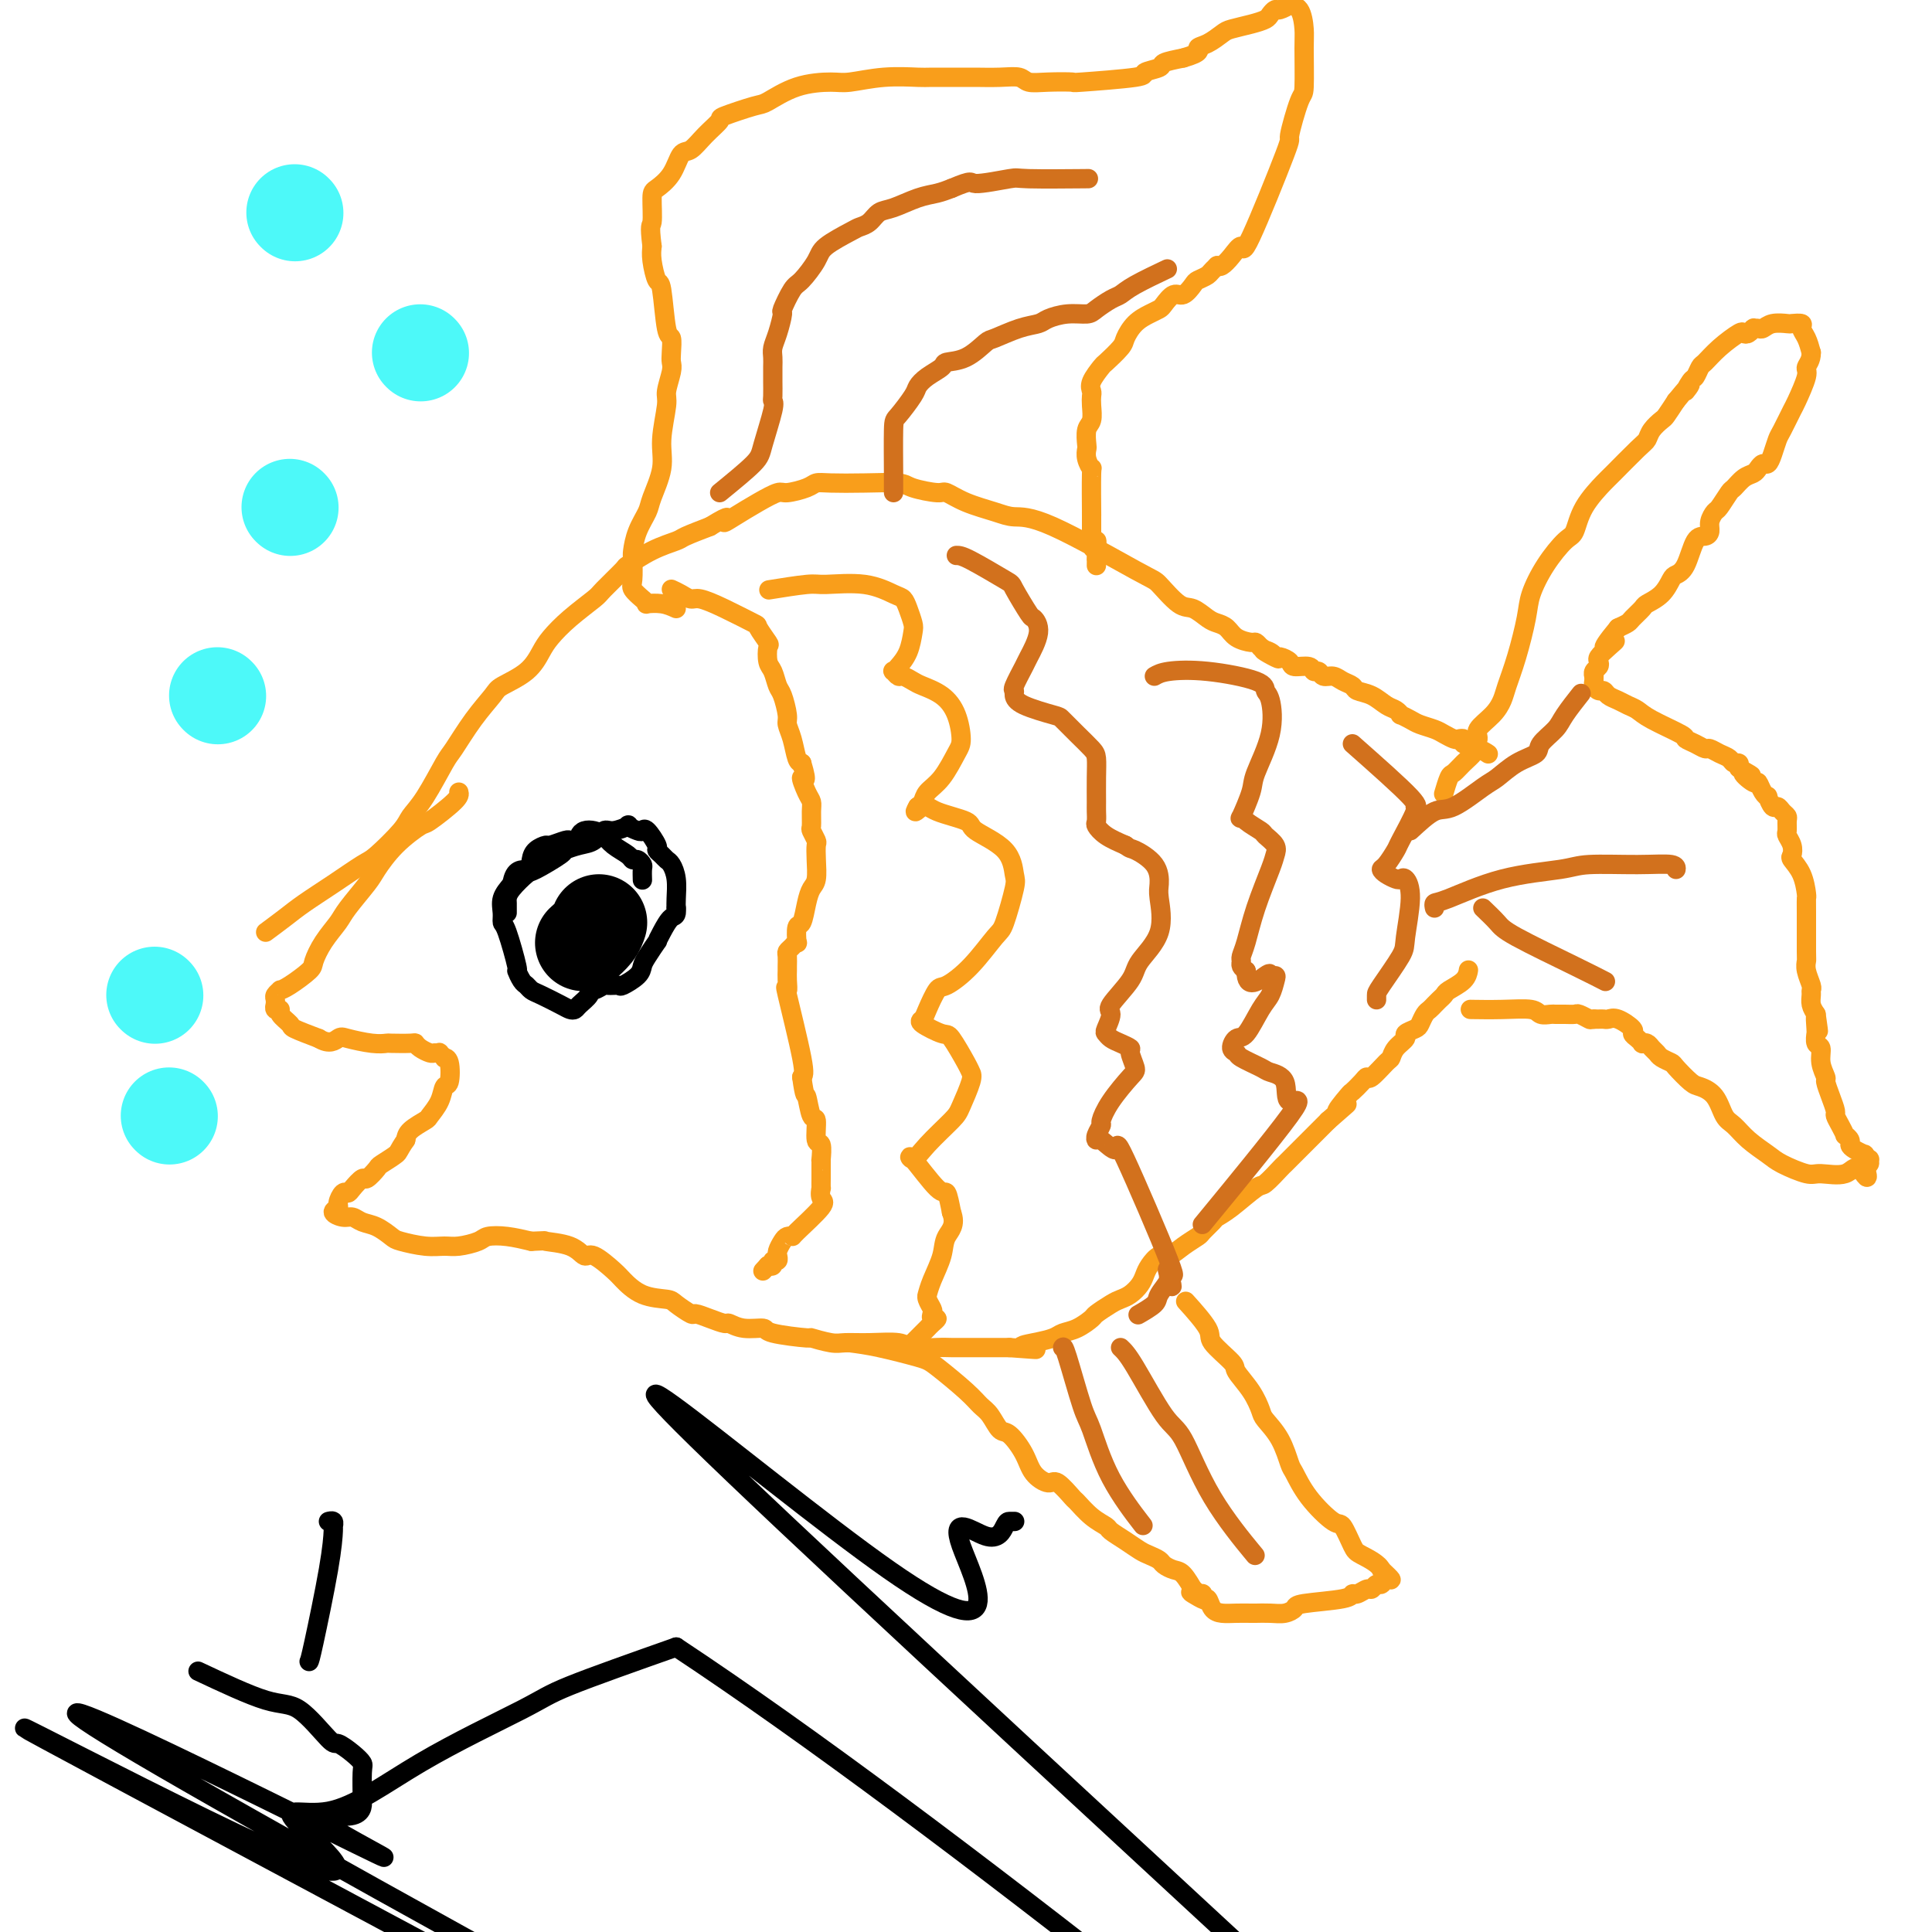 <svg viewBox='0 0 400 400' version='1.1' xmlns='http://www.w3.org/2000/svg' xmlns:xlink='http://www.w3.org/1999/xlink'><g fill='none' stroke='#F99E1B' stroke-width='4' stroke-linecap='round' stroke-linejoin='round'><path d='M55,193c1.375,-1.019 2.749,-2.038 4,-3c1.251,-0.962 2.377,-1.868 4,-3c1.623,-1.132 3.743,-2.491 6,-4c2.257,-1.509 4.651,-3.169 6,-4c1.349,-0.831 1.654,-0.832 3,-2c1.346,-1.168 3.735,-3.503 5,-5c1.265,-1.497 1.408,-2.156 2,-3c0.592,-0.844 1.633,-1.872 3,-4c1.367,-2.128 3.059,-5.357 4,-7c0.941,-1.643 1.130,-1.702 2,-3c0.870,-1.298 2.421,-3.835 4,-6c1.579,-2.165 3.184,-3.958 4,-5c0.816,-1.042 0.842,-1.334 2,-2c1.158,-0.666 3.449,-1.705 5,-3c1.551,-1.295 2.363,-2.844 3,-4c0.637,-1.156 1.100,-1.918 2,-3c0.900,-1.082 2.237,-2.484 4,-4c1.763,-1.516 3.950,-3.148 5,-4c1.050,-0.852 0.961,-0.925 2,-2c1.039,-1.075 3.207,-3.152 4,-4c0.793,-0.848 0.213,-0.468 1,-1c0.787,-0.532 2.943,-1.978 5,-3c2.057,-1.022 4.015,-1.621 5,-2c0.985,-0.379 0.996,-0.537 2,-1c1.004,-0.463 3.002,-1.232 5,-2'/><path d='M147,109c5.110,-3.145 3.383,-1.507 3,-1c-0.383,0.507 0.576,-0.116 2,-1c1.424,-0.884 3.312,-2.031 5,-3c1.688,-0.969 3.176,-1.762 4,-2c0.824,-0.238 0.983,0.080 2,0c1.017,-0.080 2.892,-0.558 4,-1c1.108,-0.442 1.448,-0.848 2,-1c0.552,-0.152 1.314,-0.051 3,0c1.686,0.051 4.295,0.050 7,0c2.705,-0.050 5.505,-0.151 7,0c1.495,0.151 1.684,0.555 3,1c1.316,0.445 3.758,0.932 5,1c1.242,0.068 1.286,-0.284 2,0c0.714,0.284 2.100,1.204 4,2c1.900,0.796 4.313,1.467 6,2c1.687,0.533 2.647,0.928 4,1c1.353,0.072 3.100,-0.179 8,2c4.900,2.179 12.955,6.787 17,9c4.045,2.213 4.081,2.032 5,3c0.919,0.968 2.722,3.084 4,4c1.278,0.916 2.032,0.630 3,1c0.968,0.370 2.151,1.395 3,2c0.849,0.605 1.365,0.788 2,1c0.635,0.212 1.388,0.452 2,1c0.612,0.548 1.081,1.405 2,2c0.919,0.595 2.286,0.930 3,1c0.714,0.070 0.775,-0.123 1,0c0.225,0.123 0.612,0.561 1,1'/><path d='M261,134c6.832,4.111 2.412,1.889 1,1c-1.412,-0.889 0.183,-0.444 1,0c0.817,0.444 0.856,0.888 1,1c0.144,0.112 0.391,-0.110 1,0c0.609,0.110 1.578,0.550 2,1c0.422,0.450 0.297,0.909 1,1c0.703,0.091 2.233,-0.187 3,0c0.767,0.187 0.771,0.838 1,1c0.229,0.162 0.681,-0.164 1,0c0.319,0.164 0.504,0.818 1,1c0.496,0.182 1.305,-0.107 2,0c0.695,0.107 1.278,0.610 2,1c0.722,0.390 1.583,0.668 2,1c0.417,0.332 0.389,0.720 1,1c0.611,0.280 1.861,0.452 3,1c1.139,0.548 2.168,1.470 3,2c0.832,0.530 1.468,0.667 2,1c0.532,0.333 0.961,0.863 1,1c0.039,0.137 -0.313,-0.118 0,0c0.313,0.118 1.292,0.610 2,1c0.708,0.390 1.145,0.679 2,1c0.855,0.321 2.128,0.674 3,1c0.872,0.326 1.341,0.626 2,1c0.659,0.374 1.506,0.821 2,1c0.494,0.179 0.633,0.090 1,0c0.367,-0.090 0.960,-0.182 1,0c0.040,0.182 -0.474,0.636 0,1c0.474,0.364 1.935,0.636 3,1c1.065,0.364 1.733,0.818 2,1c0.267,0.182 0.134,0.091 0,0'/><path d='M95,164c0.115,0.400 0.231,0.800 -1,2c-1.231,1.200 -3.808,3.200 -5,4c-1.192,0.800 -0.999,0.399 -2,1c-1.001,0.601 -3.198,2.204 -5,4c-1.802,1.796 -3.210,3.785 -4,5c-0.790,1.215 -0.961,1.656 -2,3c-1.039,1.344 -2.944,3.591 -4,5c-1.056,1.409 -1.263,1.982 -2,3c-0.737,1.018 -2.005,2.483 -3,4c-0.995,1.517 -1.715,3.085 -2,4c-0.285,0.915 -0.133,1.176 -1,2c-0.867,0.824 -2.754,2.209 -4,3c-1.246,0.791 -1.851,0.986 -2,1c-0.149,0.014 0.156,-0.155 0,0c-0.156,0.155 -0.775,0.634 -1,1c-0.225,0.366 -0.056,0.619 0,1c0.056,0.381 -0.001,0.889 0,1c0.001,0.111 0.060,-0.173 0,0c-0.060,0.173 -0.240,0.805 0,1c0.240,0.195 0.901,-0.047 1,0c0.099,0.047 -0.365,0.384 0,1c0.365,0.616 1.560,1.512 2,2c0.440,0.488 0.126,0.568 1,1c0.874,0.432 2.937,1.216 5,2'/><path d='M66,215c2.245,1.409 3.358,0.430 4,0c0.642,-0.430 0.813,-0.311 2,0c1.187,0.311 3.389,0.815 5,1c1.611,0.185 2.630,0.052 3,0c0.370,-0.052 0.092,-0.024 1,0c0.908,0.024 3.002,0.045 4,0c0.998,-0.045 0.898,-0.155 1,0c0.102,0.155 0.404,0.577 1,1c0.596,0.423 1.484,0.849 2,1c0.516,0.151 0.659,0.026 1,0c0.341,-0.026 0.879,0.045 1,0c0.121,-0.045 -0.177,-0.208 0,0c0.177,0.208 0.829,0.785 1,1c0.171,0.215 -0.138,0.066 0,0c0.138,-0.066 0.723,-0.049 1,1c0.277,1.049 0.245,3.131 0,4c-0.245,0.869 -0.703,0.526 -1,1c-0.297,0.474 -0.433,1.765 -1,3c-0.567,1.235 -1.564,2.413 -2,3c-0.436,0.587 -0.310,0.581 -1,1c-0.690,0.419 -2.197,1.263 -3,2c-0.803,0.737 -0.901,1.369 -1,2'/><path d='M84,236c-1.671,2.422 -1.350,2.475 -2,3c-0.650,0.525 -2.272,1.520 -3,2c-0.728,0.480 -0.562,0.444 -1,1c-0.438,0.556 -1.479,1.702 -2,2c-0.521,0.298 -0.522,-0.253 -1,0c-0.478,0.253 -1.433,1.311 -2,2c-0.567,0.689 -0.746,1.010 -1,1c-0.254,-0.010 -0.584,-0.353 -1,0c-0.416,0.353 -0.918,1.400 -1,2c-0.082,0.600 0.256,0.752 0,1c-0.256,0.248 -1.108,0.590 -1,1c0.108,0.410 1.174,0.887 2,1c0.826,0.113 1.412,-0.139 2,0c0.588,0.139 1.178,0.668 2,1c0.822,0.332 1.876,0.467 3,1c1.124,0.533 2.319,1.464 3,2c0.681,0.536 0.848,0.677 2,1c1.152,0.323 3.290,0.829 5,1c1.710,0.171 2.991,0.007 4,0c1.009,-0.007 1.745,0.145 3,0c1.255,-0.145 3.027,-0.585 4,-1c0.973,-0.415 1.147,-0.804 2,-1c0.853,-0.196 2.387,-0.199 4,0c1.613,0.199 3.307,0.599 5,1'/><path d='M110,257c3.824,-0.180 2.383,-0.129 3,0c0.617,0.129 3.291,0.337 5,1c1.709,0.663 2.454,1.782 3,2c0.546,0.218 0.892,-0.464 2,0c1.108,0.464 2.977,2.073 4,3c1.023,0.927 1.199,1.170 2,2c0.801,0.830 2.226,2.246 4,3c1.774,0.754 3.895,0.846 5,1c1.105,0.154 1.193,0.371 2,1c0.807,0.629 2.334,1.670 3,2c0.666,0.330 0.473,-0.051 1,0c0.527,0.051 1.774,0.535 3,1c1.226,0.465 2.430,0.912 3,1c0.570,0.088 0.505,-0.183 1,0c0.495,0.183 1.551,0.818 3,1c1.449,0.182 3.291,-0.091 4,0c0.709,0.091 0.285,0.546 2,1c1.715,0.454 5.569,0.906 7,1c1.431,0.094 0.439,-0.172 1,0c0.561,0.172 2.675,0.782 4,1c1.325,0.218 1.860,0.044 3,0c1.140,-0.044 2.885,0.041 5,0c2.115,-0.041 4.600,-0.207 6,0c1.400,0.207 1.716,0.788 3,1c1.284,0.212 3.536,0.057 5,0c1.464,-0.057 2.141,-0.015 3,0c0.859,0.015 1.900,0.004 3,0c1.100,-0.004 2.258,-0.001 3,0c0.742,0.001 1.069,0.000 2,0c0.931,-0.000 2.465,-0.000 4,0'/><path d='M209,279c9.126,0.667 4.439,0.335 3,0c-1.439,-0.335 0.368,-0.671 2,-1c1.632,-0.329 3.090,-0.650 4,-1c0.910,-0.350 1.273,-0.727 2,-1c0.727,-0.273 1.819,-0.440 3,-1c1.181,-0.560 2.452,-1.511 3,-2c0.548,-0.489 0.374,-0.515 1,-1c0.626,-0.485 2.052,-1.428 3,-2c0.948,-0.572 1.419,-0.771 2,-1c0.581,-0.229 1.272,-0.486 2,-1c0.728,-0.514 1.493,-1.285 2,-2c0.507,-0.715 0.757,-1.374 1,-2c0.243,-0.626 0.478,-1.218 1,-2c0.522,-0.782 1.329,-1.752 2,-2c0.671,-0.248 1.206,0.228 2,0c0.794,-0.228 1.847,-1.160 3,-2c1.153,-0.840 2.407,-1.588 3,-2c0.593,-0.412 0.527,-0.489 1,-1c0.473,-0.511 1.487,-1.454 2,-2c0.513,-0.546 0.526,-0.693 1,-1c0.474,-0.307 1.407,-0.774 3,-2c1.593,-1.226 3.844,-3.210 5,-4c1.156,-0.790 1.216,-0.386 2,-1c0.784,-0.614 2.293,-2.247 3,-3c0.707,-0.753 0.613,-0.625 1,-1c0.387,-0.375 1.256,-1.252 2,-2c0.744,-0.748 1.364,-1.365 2,-2c0.636,-0.635 1.286,-1.286 2,-2c0.714,-0.714 1.490,-1.490 2,-2c0.510,-0.510 0.755,-0.755 1,-1'/><path d='M275,232c6.683,-5.849 2.890,-2.472 2,-2c-0.890,0.472 1.121,-1.962 2,-3c0.879,-1.038 0.624,-0.681 1,-1c0.376,-0.319 1.382,-1.313 2,-2c0.618,-0.687 0.847,-1.065 1,-1c0.153,0.065 0.231,0.575 1,0c0.769,-0.575 2.229,-2.234 3,-3c0.771,-0.766 0.854,-0.639 1,-1c0.146,-0.361 0.354,-1.209 1,-2c0.646,-0.791 1.731,-1.525 2,-2c0.269,-0.475 -0.279,-0.690 0,-1c0.279,-0.310 1.384,-0.713 2,-1c0.616,-0.287 0.742,-0.458 1,-1c0.258,-0.542 0.647,-1.455 1,-2c0.353,-0.545 0.670,-0.723 1,-1c0.330,-0.277 0.673,-0.654 1,-1c0.327,-0.346 0.638,-0.660 1,-1c0.362,-0.340 0.777,-0.704 1,-1c0.223,-0.296 0.256,-0.523 1,-1c0.744,-0.477 2.200,-1.205 3,-2c0.800,-0.795 0.943,-1.656 1,-2c0.057,-0.344 0.029,-0.172 0,0'/><path d='M299,164c-0.095,0.322 -0.189,0.643 0,0c0.189,-0.643 0.662,-2.251 1,-3c0.338,-0.749 0.540,-0.638 1,-1c0.460,-0.362 1.178,-1.199 2,-2c0.822,-0.801 1.746,-1.568 2,-2c0.254,-0.432 -0.163,-0.528 0,-1c0.163,-0.472 0.908,-1.321 1,-2c0.092,-0.679 -0.467,-1.189 0,-2c0.467,-0.811 1.960,-1.925 3,-3c1.040,-1.075 1.625,-2.113 2,-3c0.375,-0.887 0.539,-1.625 1,-3c0.461,-1.375 1.219,-3.388 2,-6c0.781,-2.612 1.585,-5.824 2,-8c0.415,-2.176 0.441,-3.315 1,-5c0.559,-1.685 1.653,-3.916 3,-6c1.347,-2.084 2.949,-4.022 4,-5c1.051,-0.978 1.553,-0.997 2,-2c0.447,-1.003 0.841,-2.989 2,-5c1.159,-2.011 3.083,-4.047 4,-5c0.917,-0.953 0.827,-0.823 2,-2c1.173,-1.177 3.609,-3.662 5,-5c1.391,-1.338 1.737,-1.530 2,-2c0.263,-0.470 0.442,-1.219 1,-2c0.558,-0.781 1.497,-1.595 2,-2c0.503,-0.405 0.572,-0.401 1,-1c0.428,-0.599 1.214,-1.799 2,-3'/><path d='M347,83c4.582,-5.599 2.536,-2.598 2,-2c-0.536,0.598 0.438,-1.207 1,-2c0.562,-0.793 0.711,-0.574 1,-1c0.289,-0.426 0.718,-1.498 1,-2c0.282,-0.502 0.418,-0.435 1,-1c0.582,-0.565 1.610,-1.763 3,-3c1.390,-1.237 3.143,-2.514 4,-3c0.857,-0.486 0.817,-0.183 1,0c0.183,0.183 0.588,0.245 1,0c0.412,-0.245 0.831,-0.797 1,-1c0.169,-0.203 0.088,-0.058 0,0c-0.088,0.058 -0.185,0.030 0,0c0.185,-0.030 0.650,-0.060 1,0c0.350,0.060 0.585,0.212 1,0c0.415,-0.212 1.010,-0.786 2,-1c0.990,-0.214 2.373,-0.066 3,0c0.627,0.066 0.497,0.051 1,0c0.503,-0.051 1.640,-0.137 2,0c0.360,0.137 -0.057,0.499 0,1c0.057,0.501 0.588,1.143 1,2c0.412,0.857 0.706,1.928 1,3'/><path d='M375,73c0.053,1.563 -0.816,2.471 -1,3c-0.184,0.529 0.316,0.679 0,2c-0.316,1.321 -1.447,3.813 -2,5c-0.553,1.187 -0.530,1.068 -1,2c-0.470,0.932 -1.435,2.914 -2,4c-0.565,1.086 -0.729,1.275 -1,2c-0.271,0.725 -0.649,1.987 -1,3c-0.351,1.013 -0.674,1.776 -1,2c-0.326,0.224 -0.655,-0.090 -1,0c-0.345,0.090 -0.707,0.585 -1,1c-0.293,0.415 -0.516,0.749 -1,1c-0.484,0.251 -1.229,0.420 -2,1c-0.771,0.580 -1.570,1.573 -2,2c-0.430,0.427 -0.493,0.289 -1,1c-0.507,0.711 -1.459,2.271 -2,3c-0.541,0.729 -0.673,0.625 -1,1c-0.327,0.375 -0.850,1.228 -1,2c-0.150,0.772 0.072,1.464 0,2c-0.072,0.536 -0.439,0.915 -1,1c-0.561,0.085 -1.318,-0.126 -2,1c-0.682,1.126 -1.290,3.587 -2,5c-0.710,1.413 -1.523,1.778 -2,2c-0.477,0.222 -0.618,0.301 -1,1c-0.382,0.699 -1.005,2.019 -2,3c-0.995,0.981 -2.363,1.625 -3,2c-0.637,0.375 -0.542,0.482 -1,1c-0.458,0.518 -1.470,1.447 -2,2c-0.530,0.553 -0.580,0.729 -1,1c-0.420,0.271 -1.210,0.635 -2,1'/><path d='M335,130c-5.148,6.217 -2.020,3.760 -1,3c1.020,-0.760 -0.070,0.177 -1,1c-0.930,0.823 -1.699,1.531 -2,2c-0.301,0.469 -0.133,0.699 0,1c0.133,0.301 0.232,0.672 0,1c-0.232,0.328 -0.795,0.612 -1,1c-0.205,0.388 -0.052,0.878 0,1c0.052,0.122 0.003,-0.126 0,0c-0.003,0.126 0.040,0.625 0,1c-0.040,0.375 -0.162,0.625 0,1c0.162,0.375 0.610,0.874 1,1c0.390,0.126 0.724,-0.121 1,0c0.276,0.121 0.496,0.612 1,1c0.504,0.388 1.292,0.675 2,1c0.708,0.325 1.337,0.689 2,1c0.663,0.311 1.360,0.569 2,1c0.640,0.431 1.222,1.033 3,2c1.778,0.967 4.752,2.297 6,3c1.248,0.703 0.771,0.780 1,1c0.229,0.220 1.164,0.583 2,1c0.836,0.417 1.572,0.886 2,1c0.428,0.114 0.549,-0.128 1,0c0.451,0.128 1.231,0.625 2,1c0.769,0.375 1.526,0.626 2,1c0.474,0.374 0.666,0.870 1,1c0.334,0.130 0.810,-0.106 1,0c0.190,0.106 0.095,0.553 0,1'/><path d='M360,159c4.759,2.728 1.657,1.047 1,1c-0.657,-0.047 1.129,1.541 2,2c0.871,0.459 0.825,-0.209 1,0c0.175,0.209 0.572,1.295 1,2c0.428,0.705 0.888,1.029 1,1c0.112,-0.029 -0.124,-0.411 0,0c0.124,0.411 0.607,1.615 1,2c0.393,0.385 0.694,-0.047 1,0c0.306,0.047 0.617,0.575 1,1c0.383,0.425 0.838,0.746 1,1c0.162,0.254 0.030,0.439 0,1c-0.030,0.561 0.043,1.497 0,2c-0.043,0.503 -0.201,0.573 0,1c0.201,0.427 0.762,1.211 1,2c0.238,0.789 0.155,1.584 0,2c-0.155,0.416 -0.381,0.455 0,1c0.381,0.545 1.370,1.596 2,3c0.630,1.404 0.901,3.159 1,4c0.099,0.841 0.025,0.766 0,1c-0.025,0.234 -0.003,0.777 0,3c0.003,2.223 -0.013,6.126 0,8c0.013,1.874 0.056,1.720 0,2c-0.056,0.280 -0.212,0.995 0,2c0.212,1.005 0.792,2.300 1,3c0.208,0.700 0.046,0.806 0,1c-0.046,0.194 0.026,0.475 0,1c-0.026,0.525 -0.150,1.293 0,2c0.150,0.707 0.575,1.354 1,2'/><path d='M376,210c0.928,6.466 0.248,2.132 0,1c-0.248,-1.132 -0.062,0.938 0,2c0.062,1.062 0.002,1.116 0,1c-0.002,-0.116 0.056,-0.402 0,0c-0.056,0.402 -0.226,1.493 0,2c0.226,0.507 0.848,0.432 1,1c0.152,0.568 -0.166,1.781 0,3c0.166,1.219 0.814,2.444 1,3c0.186,0.556 -0.091,0.442 0,1c0.091,0.558 0.550,1.789 1,3c0.450,1.211 0.890,2.401 1,3c0.110,0.599 -0.110,0.608 0,1c0.110,0.392 0.551,1.166 1,2c0.449,0.834 0.907,1.729 1,2c0.093,0.271 -0.177,-0.081 0,0c0.177,0.081 0.803,0.595 1,1c0.197,0.405 -0.034,0.701 0,1c0.034,0.299 0.335,0.601 1,1c0.665,0.399 1.696,0.895 2,1c0.304,0.105 -0.118,-0.182 0,0c0.118,0.182 0.778,0.833 1,1c0.222,0.167 0.008,-0.151 0,0c-0.008,0.151 0.190,0.771 0,1c-0.190,0.229 -0.769,0.065 -1,0c-0.231,-0.065 -0.116,-0.033 0,0'/><path d='M386,241c1.429,4.960 0.002,1.859 -1,1c-1.002,-0.859 -1.579,0.525 -3,1c-1.421,0.475 -3.686,0.042 -5,0c-1.314,-0.042 -1.679,0.308 -3,0c-1.321,-0.308 -3.600,-1.274 -5,-2c-1.400,-0.726 -1.921,-1.213 -3,-2c-1.079,-0.787 -2.716,-1.875 -4,-3c-1.284,-1.125 -2.215,-2.288 -3,-3c-0.785,-0.712 -1.422,-0.972 -2,-2c-0.578,-1.028 -1.095,-2.825 -2,-4c-0.905,-1.175 -2.197,-1.729 -3,-2c-0.803,-0.271 -1.118,-0.258 -2,-1c-0.882,-0.742 -2.330,-2.240 -3,-3c-0.670,-0.760 -0.560,-0.782 -1,-1c-0.440,-0.218 -1.428,-0.633 -2,-1c-0.572,-0.367 -0.727,-0.686 -1,-1c-0.273,-0.314 -0.664,-0.623 -1,-1c-0.336,-0.377 -0.616,-0.822 -1,-1c-0.384,-0.178 -0.871,-0.088 -1,0c-0.129,0.088 0.099,0.174 0,0c-0.099,-0.174 -0.527,-0.607 -1,-1c-0.473,-0.393 -0.991,-0.746 -1,-1c-0.009,-0.254 0.492,-0.408 0,-1c-0.492,-0.592 -1.977,-1.623 -3,-2c-1.023,-0.377 -1.583,-0.101 -2,0c-0.417,0.101 -0.689,0.027 -1,0c-0.311,-0.027 -0.660,-0.008 -1,0c-0.340,0.008 -0.670,0.004 -1,0'/><path d='M330,211c-0.888,0.061 -0.609,0.212 -1,0c-0.391,-0.212 -1.452,-0.789 -2,-1c-0.548,-0.211 -0.584,-0.055 -1,0c-0.416,0.055 -1.211,0.011 -2,0c-0.789,-0.011 -1.573,0.011 -2,0c-0.427,-0.011 -0.497,-0.056 -1,0c-0.503,0.056 -1.439,0.211 -2,0c-0.561,-0.211 -0.748,-0.789 -2,-1c-1.252,-0.211 -3.568,-0.057 -6,0c-2.432,0.057 -4.981,0.016 -6,0c-1.019,-0.016 -0.510,-0.008 0,0'/><path d='M140,126c-0.924,-0.418 -1.849,-0.837 -3,-1c-1.151,-0.163 -2.529,-0.072 -3,0c-0.471,0.072 -0.035,0.125 0,0c0.035,-0.125 -0.331,-0.426 -1,-1c-0.669,-0.574 -1.642,-1.419 -2,-2c-0.358,-0.581 -0.103,-0.897 0,-2c0.103,-1.103 0.054,-2.992 0,-4c-0.054,-1.008 -0.112,-1.136 0,-2c0.112,-0.864 0.393,-2.464 1,-4c0.607,-1.536 1.540,-3.006 2,-4c0.460,-0.994 0.448,-1.510 1,-3c0.552,-1.490 1.668,-3.954 2,-6c0.332,-2.046 -0.121,-3.675 0,-6c0.121,-2.325 0.817,-5.345 1,-7c0.183,-1.655 -0.146,-1.943 0,-3c0.146,-1.057 0.768,-2.882 1,-4c0.232,-1.118 0.073,-1.530 0,-2c-0.073,-0.470 -0.061,-0.998 0,-2c0.061,-1.002 0.170,-2.477 0,-3c-0.170,-0.523 -0.620,-0.093 -1,-2c-0.380,-1.907 -0.689,-6.150 -1,-8c-0.311,-1.850 -0.622,-1.306 -1,-2c-0.378,-0.694 -0.822,-2.627 -1,-4c-0.178,-1.373 -0.089,-2.187 0,-3'/><path d='M135,51c-0.614,-4.875 -0.148,-4.063 0,-5c0.148,-0.937 -0.022,-3.622 0,-5c0.022,-1.378 0.234,-1.450 1,-2c0.766,-0.550 2.084,-1.580 3,-3c0.916,-1.420 1.431,-3.230 2,-4c0.569,-0.770 1.192,-0.501 2,-1c0.808,-0.499 1.799,-1.767 3,-3c1.201,-1.233 2.611,-2.432 3,-3c0.389,-0.568 -0.244,-0.506 1,-1c1.244,-0.494 4.364,-1.543 6,-2c1.636,-0.457 1.789,-0.322 3,-1c1.211,-0.678 3.480,-2.167 6,-3c2.520,-0.833 5.290,-1.008 7,-1c1.710,0.008 2.360,0.198 4,0c1.640,-0.198 4.271,-0.785 7,-1c2.729,-0.215 5.555,-0.057 7,0c1.445,0.057 1.507,0.014 3,0c1.493,-0.014 4.415,-0.000 6,0c1.585,0.000 1.832,-0.014 3,0c1.168,0.014 3.257,0.056 5,0c1.743,-0.056 3.139,-0.210 4,0c0.861,0.210 1.185,0.785 2,1c0.815,0.215 2.121,0.069 4,0c1.879,-0.069 4.333,-0.060 5,0c0.667,0.060 -0.451,0.171 2,0c2.451,-0.171 8.472,-0.623 11,-1c2.528,-0.377 1.564,-0.678 2,-1c0.436,-0.322 2.271,-0.664 3,-1c0.729,-0.336 0.351,-0.668 1,-1c0.649,-0.332 2.324,-0.666 4,-1'/><path d='M245,12c4.160,-1.195 3.060,-1.682 3,-2c-0.060,-0.318 0.919,-0.466 2,-1c1.081,-0.534 2.264,-1.452 3,-2c0.736,-0.548 1.024,-0.725 2,-1c0.976,-0.275 2.641,-0.647 4,-1c1.359,-0.353 2.411,-0.687 3,-1c0.589,-0.313 0.716,-0.606 1,-1c0.284,-0.394 0.724,-0.890 1,-1c0.276,-0.110 0.389,0.166 1,0c0.611,-0.166 1.719,-0.773 2,-1c0.281,-0.227 -0.264,-0.074 0,0c0.264,0.074 1.337,0.069 2,1c0.663,0.931 0.915,2.798 1,4c0.085,1.202 0.001,1.738 0,4c-0.001,2.262 0.080,6.248 0,8c-0.080,1.752 -0.321,1.269 -1,3c-0.679,1.731 -1.795,5.674 -2,7c-0.205,1.326 0.503,0.033 -1,4c-1.503,3.967 -5.215,13.193 -7,17c-1.785,3.807 -1.643,2.196 -2,2c-0.357,-0.196 -1.211,1.024 -2,2c-0.789,0.976 -1.511,1.707 -2,2c-0.489,0.293 -0.744,0.146 -1,0'/><path d='M252,55c-1.424,1.327 -1.483,1.646 -2,2c-0.517,0.354 -1.490,0.743 -2,1c-0.510,0.257 -0.556,0.384 -1,1c-0.444,0.616 -1.287,1.723 -2,2c-0.713,0.277 -1.297,-0.275 -2,0c-0.703,0.275 -1.527,1.376 -2,2c-0.473,0.624 -0.597,0.771 -1,1c-0.403,0.229 -1.086,0.542 -2,1c-0.914,0.458 -2.061,1.063 -3,2c-0.939,0.937 -1.671,2.208 -2,3c-0.329,0.792 -0.256,1.105 -1,2c-0.744,0.895 -2.304,2.372 -3,3c-0.696,0.628 -0.526,0.408 -1,1c-0.474,0.592 -1.590,1.997 -2,3c-0.410,1.003 -0.114,1.604 0,2c0.114,0.396 0.044,0.586 0,1c-0.044,0.414 -0.064,1.052 0,2c0.064,0.948 0.212,2.207 0,3c-0.212,0.793 -0.785,1.121 -1,2c-0.215,0.879 -0.072,2.308 0,3c0.072,0.692 0.072,0.647 0,1c-0.072,0.353 -0.215,1.106 0,2c0.215,0.894 0.790,1.930 1,2c0.210,0.070 0.056,-0.827 0,1c-0.056,1.827 -0.015,6.376 0,8c0.015,1.624 0.004,0.322 0,0c-0.004,-0.322 -0.001,0.336 0,1c0.001,0.664 0.000,1.332 0,2c-0.000,0.668 -0.000,1.334 0,2'/><path d='M226,111c0.226,5.007 0.793,1.524 1,1c0.207,-0.524 0.056,1.912 0,3c-0.056,1.088 -0.015,0.828 0,1c0.015,0.172 0.004,0.777 0,1c-0.004,0.223 -0.001,0.064 0,0c0.001,-0.064 0.001,-0.032 0,0'/><path d='M176,278c1.708,0.222 3.416,0.444 6,1c2.584,0.556 6.043,1.446 8,2c1.957,0.554 2.411,0.772 4,2c1.589,1.228 4.311,3.464 6,5c1.689,1.536 2.343,2.371 3,3c0.657,0.629 1.315,1.053 2,2c0.685,0.947 1.395,2.416 2,3c0.605,0.584 1.105,0.283 2,1c0.895,0.717 2.184,2.452 3,4c0.816,1.548 1.159,2.910 2,4c0.841,1.090 2.181,1.909 3,2c0.819,0.091 1.116,-0.547 2,0c0.884,0.547 2.354,2.278 3,3c0.646,0.722 0.469,0.434 1,1c0.531,0.566 1.770,1.987 3,3c1.230,1.013 2.451,1.619 3,2c0.549,0.381 0.427,0.536 1,1c0.573,0.464 1.840,1.237 3,2c1.160,0.763 2.212,1.514 3,2c0.788,0.486 1.313,0.705 2,1c0.687,0.295 1.536,0.664 2,1c0.464,0.336 0.541,0.637 1,1c0.459,0.363 1.298,0.788 2,1c0.702,0.212 1.266,0.211 2,1c0.734,0.789 1.638,2.368 2,3c0.362,0.632 0.181,0.316 0,0'/><path d='M247,329c5.062,3.934 1.216,1.770 0,1c-1.216,-0.770 0.198,-0.147 1,0c0.802,0.147 0.991,-0.181 1,0c0.009,0.181 -0.161,0.872 0,1c0.161,0.128 0.653,-0.305 1,0c0.347,0.305 0.550,1.350 1,2c0.450,0.650 1.149,0.906 2,1c0.851,0.094 1.855,0.026 3,0c1.145,-0.026 2.430,-0.010 3,0c0.570,0.010 0.426,0.014 1,0c0.574,-0.014 1.867,-0.045 3,0c1.133,0.045 2.107,0.166 3,0c0.893,-0.166 1.705,-0.618 2,-1c0.295,-0.382 0.072,-0.695 2,-1c1.928,-0.305 6.008,-0.602 8,-1c1.992,-0.398 1.896,-0.895 2,-1c0.104,-0.105 0.409,0.183 1,0c0.591,-0.183 1.467,-0.838 2,-1c0.533,-0.162 0.722,0.168 1,0c0.278,-0.168 0.643,-0.835 1,-1c0.357,-0.165 0.704,0.172 1,0c0.296,-0.172 0.541,-0.854 1,-1c0.459,-0.146 1.131,0.244 1,0c-0.131,-0.244 -1.066,-1.122 -2,-2'/><path d='M286,325c-0.504,-1.242 -2.764,-2.347 -4,-3c-1.236,-0.653 -1.448,-0.855 -2,-2c-0.552,-1.145 -1.443,-3.235 -2,-4c-0.557,-0.765 -0.781,-0.206 -2,-1c-1.219,-0.794 -3.433,-2.941 -5,-5c-1.567,-2.059 -2.485,-4.031 -3,-5c-0.515,-0.969 -0.626,-0.936 -1,-2c-0.374,-1.064 -1.012,-3.223 -2,-5c-0.988,-1.777 -2.327,-3.170 -3,-4c-0.673,-0.830 -0.679,-1.097 -1,-2c-0.321,-0.903 -0.958,-2.441 -2,-4c-1.042,-1.559 -2.490,-3.140 -3,-4c-0.510,-0.860 -0.081,-0.998 -1,-2c-0.919,-1.002 -3.184,-2.866 -4,-4c-0.816,-1.134 -0.181,-1.536 -1,-3c-0.819,-1.464 -3.091,-3.990 -4,-5c-0.909,-1.010 -0.454,-0.505 0,0'/></g>
<g fill='none' stroke='#000000' stroke-width='4' stroke-linecap='round' stroke-linejoin='round'><path d='M105,189c0.007,-0.769 0.015,-1.538 0,-2c-0.015,-0.462 -0.052,-0.618 0,-1c0.052,-0.382 0.194,-0.991 1,-2c0.806,-1.009 2.277,-2.417 3,-3c0.723,-0.583 0.697,-0.340 2,-1c1.303,-0.660 3.935,-2.223 5,-3c1.065,-0.777 0.563,-0.768 1,-1c0.437,-0.232 1.814,-0.707 3,-1c1.186,-0.293 2.183,-0.405 3,-1c0.817,-0.595 1.455,-1.672 2,-2c0.545,-0.328 0.997,0.095 2,0c1.003,-0.095 2.558,-0.708 3,-1c0.442,-0.292 -0.228,-0.264 0,0c0.228,0.264 1.353,0.764 2,1c0.647,0.236 0.817,0.210 1,0c0.183,-0.210 0.378,-0.603 1,0c0.622,0.603 1.672,2.202 2,3c0.328,0.798 -0.066,0.796 0,1c0.066,0.204 0.592,0.614 1,1c0.408,0.386 0.698,0.747 1,1c0.302,0.253 0.617,0.398 1,1c0.383,0.602 0.834,1.662 1,3c0.166,1.338 0.047,2.954 0,4c-0.047,1.046 -0.024,1.523 0,2'/><path d='M140,188c0.186,1.853 -0.349,1.487 -1,2c-0.651,0.513 -1.418,1.905 -2,3c-0.582,1.095 -0.980,1.893 -1,2c-0.020,0.107 0.338,-0.475 0,0c-0.338,0.475 -1.371,2.008 -2,3c-0.629,0.992 -0.855,1.443 -1,2c-0.145,0.557 -0.209,1.220 -1,2c-0.791,0.780 -2.309,1.677 -3,2c-0.691,0.323 -0.553,0.072 -1,0c-0.447,-0.072 -1.477,0.035 -2,0c-0.523,-0.035 -0.539,-0.213 -1,0c-0.461,0.213 -1.366,0.817 -2,1c-0.634,0.183 -0.996,-0.056 -1,0c-0.004,0.056 0.349,0.405 0,1c-0.349,0.595 -1.399,1.435 -2,2c-0.601,0.565 -0.752,0.856 -1,1c-0.248,0.144 -0.591,0.140 -1,0c-0.409,-0.140 -0.883,-0.417 -2,-1c-1.117,-0.583 -2.878,-1.471 -4,-2c-1.122,-0.529 -1.605,-0.699 -2,-1c-0.395,-0.301 -0.701,-0.732 -1,-1c-0.299,-0.268 -0.592,-0.372 -1,-1c-0.408,-0.628 -0.932,-1.781 -1,-2c-0.068,-0.219 0.320,0.497 0,-1c-0.320,-1.497 -1.348,-5.205 -2,-7c-0.652,-1.795 -0.927,-1.677 -1,-2c-0.073,-0.323 0.057,-1.087 0,-2c-0.057,-0.913 -0.302,-1.975 0,-3c0.302,-1.025 1.151,-2.012 2,-3'/><path d='M106,183c0.472,-3.371 2.152,-2.797 3,-3c0.848,-0.203 0.865,-1.183 1,-2c0.135,-0.817 0.389,-1.473 1,-2c0.611,-0.527 1.578,-0.926 2,-1c0.422,-0.074 0.299,0.177 1,0c0.701,-0.177 2.226,-0.782 3,-1c0.774,-0.218 0.798,-0.048 1,0c0.202,0.048 0.582,-0.026 1,0c0.418,0.026 0.875,0.153 1,0c0.125,-0.153 -0.081,-0.585 0,-1c0.081,-0.415 0.449,-0.812 1,-1c0.551,-0.188 1.285,-0.165 2,0c0.715,0.165 1.410,0.474 2,1c0.590,0.526 1.076,1.269 2,2c0.924,0.731 2.286,1.452 3,2c0.714,0.548 0.780,0.925 1,1c0.220,0.075 0.595,-0.151 1,0c0.405,0.151 0.841,0.680 1,1c0.159,0.320 0.043,0.432 0,1c-0.043,0.568 -0.012,1.591 0,2c0.012,0.409 0.006,0.205 0,0'/></g>
<g fill='none' stroke='#F99E1B' stroke-width='4' stroke-linecap='round' stroke-linejoin='round'><path d='M139,122c0.652,0.300 1.303,0.599 2,1c0.697,0.401 1.439,0.903 2,1c0.561,0.097 0.943,-0.212 2,0c1.057,0.212 2.791,0.944 5,2c2.209,1.056 4.892,2.437 6,3c1.108,0.563 0.640,0.310 1,1c0.360,0.690 1.550,2.325 2,3c0.450,0.675 0.162,0.391 0,1c-0.162,0.609 -0.197,2.110 0,3c0.197,0.890 0.626,1.168 1,2c0.374,0.832 0.692,2.216 1,3c0.308,0.784 0.607,0.966 1,2c0.393,1.034 0.879,2.918 1,4c0.121,1.082 -0.122,1.362 0,2c0.122,0.638 0.610,1.633 1,3c0.390,1.367 0.683,3.105 1,4c0.317,0.895 0.659,0.948 1,1'/><path d='M166,158c1.503,5.011 0.259,3.038 0,3c-0.259,-0.038 0.465,1.858 1,3c0.535,1.142 0.879,1.528 1,2c0.121,0.472 0.018,1.028 0,2c-0.018,0.972 0.047,2.359 0,3c-0.047,0.641 -0.208,0.535 0,1c0.208,0.465 0.785,1.499 1,2c0.215,0.501 0.069,0.467 0,1c-0.069,0.533 -0.060,1.632 0,3c0.060,1.368 0.170,3.004 0,4c-0.170,0.996 -0.620,1.350 -1,2c-0.380,0.650 -0.690,1.595 -1,3c-0.310,1.405 -0.622,3.269 -1,4c-0.378,0.731 -0.823,0.329 -1,1c-0.177,0.671 -0.086,2.416 0,3c0.086,0.584 0.167,0.006 0,0c-0.167,-0.006 -0.580,0.561 -1,1c-0.420,0.439 -0.845,0.749 -1,1c-0.155,0.251 -0.041,0.441 0,1c0.041,0.559 0.008,1.486 0,2c-0.008,0.514 0.009,0.614 0,1c-0.009,0.386 -0.044,1.059 0,2c0.044,0.941 0.166,2.149 0,2c-0.166,-0.149 -0.622,-1.656 0,1c0.622,2.656 2.320,9.473 3,13c0.680,3.527 0.340,3.763 0,4'/><path d='M166,223c0.647,4.684 0.766,3.396 1,4c0.234,0.604 0.585,3.102 1,4c0.415,0.898 0.896,0.198 1,1c0.104,0.802 -0.168,3.108 0,4c0.168,0.892 0.777,0.371 1,1c0.223,0.629 0.060,2.406 0,3c-0.060,0.594 -0.016,0.003 0,0c0.016,-0.003 0.004,0.582 0,1c-0.004,0.418 -0.001,0.671 0,1c0.001,0.329 -0.001,0.736 0,1c0.001,0.264 0.005,0.385 0,1c-0.005,0.615 -0.019,1.724 0,2c0.019,0.276 0.073,-0.280 0,0c-0.073,0.280 -0.271,1.395 0,2c0.271,0.605 1.012,0.700 0,2c-1.012,1.300 -3.778,3.805 -5,5c-1.222,1.195 -0.902,1.081 -1,1c-0.098,-0.081 -0.615,-0.128 -1,0c-0.385,0.128 -0.638,0.431 -1,1c-0.362,0.569 -0.833,1.405 -1,2c-0.167,0.595 -0.030,0.948 0,1c0.030,0.052 -0.047,-0.196 0,0c0.047,0.196 0.219,0.836 0,1c-0.219,0.164 -0.828,-0.148 -1,0c-0.172,0.148 0.094,0.757 0,1c-0.094,0.243 -0.547,0.122 -1,0'/><path d='M159,262c-1.833,2.000 -0.917,1.000 0,0'/><path d='M160,122c-0.724,0.117 -1.449,0.234 0,0c1.449,-0.234 5.071,-0.821 7,-1c1.929,-0.179 2.166,0.048 4,0c1.834,-0.048 5.266,-0.371 8,0c2.734,0.371 4.772,1.434 6,2c1.228,0.566 1.648,0.633 2,1c0.352,0.367 0.638,1.033 1,2c0.362,0.967 0.801,2.235 1,3c0.199,0.765 0.158,1.027 0,2c-0.158,0.973 -0.431,2.657 -1,4c-0.569,1.343 -1.432,2.345 -2,3c-0.568,0.655 -0.839,0.963 -1,1c-0.161,0.037 -0.211,-0.198 0,0c0.211,0.198 0.682,0.828 1,1c0.318,0.172 0.484,-0.115 1,0c0.516,0.115 1.382,0.633 2,1c0.618,0.367 0.987,0.585 2,1c1.013,0.415 2.669,1.028 4,2c1.331,0.972 2.336,2.305 3,4c0.664,1.695 0.988,3.753 1,5c0.012,1.247 -0.288,1.683 -1,3c-0.712,1.317 -1.837,3.516 -3,5c-1.163,1.484 -2.363,2.253 -3,3c-0.637,0.747 -0.710,1.470 -1,2c-0.290,0.530 -0.797,0.866 -1,1c-0.203,0.134 -0.101,0.067 0,0'/><path d='M190,167c-1.253,2.132 0.116,0.462 1,0c0.884,-0.462 1.284,0.282 3,1c1.716,0.718 4.749,1.409 6,2c1.251,0.591 0.721,1.083 2,2c1.279,0.917 4.367,2.259 6,4c1.633,1.741 1.810,3.883 2,5c0.190,1.117 0.391,1.211 0,3c-0.391,1.789 -1.375,5.275 -2,7c-0.625,1.725 -0.892,1.691 -2,3c-1.108,1.309 -3.056,3.962 -5,6c-1.944,2.038 -3.884,3.462 -5,4c-1.116,0.538 -1.410,0.190 -2,1c-0.590,0.810 -1.478,2.776 -2,4c-0.522,1.224 -0.679,1.704 -1,2c-0.321,0.296 -0.804,0.408 0,1c0.804,0.592 2.897,1.664 4,2c1.103,0.336 1.217,-0.065 2,1c0.783,1.065 2.235,3.595 3,5c0.765,1.405 0.844,1.684 1,2c0.156,0.316 0.389,0.668 0,2c-0.389,1.332 -1.401,3.643 -2,5c-0.599,1.357 -0.784,1.759 -2,3c-1.216,1.241 -3.461,3.321 -5,5c-1.539,1.679 -2.371,2.958 -3,3c-0.629,0.042 -1.055,-1.154 0,0c1.055,1.154 3.592,4.657 5,6c1.408,1.343 1.688,0.527 2,1c0.312,0.473 0.656,2.237 1,4'/><path d='M197,251c1.044,2.660 -0.347,3.808 -1,5c-0.653,1.192 -0.568,2.426 -1,4c-0.432,1.574 -1.380,3.486 -2,5c-0.620,1.514 -0.912,2.629 -1,3c-0.088,0.371 0.028,-0.002 0,0c-0.028,0.002 -0.199,0.378 0,1c0.199,0.622 0.768,1.490 1,2c0.232,0.510 0.125,0.662 0,1c-0.125,0.338 -0.269,0.862 0,1c0.269,0.138 0.951,-0.110 1,0c0.049,0.110 -0.534,0.576 -1,1c-0.466,0.424 -0.816,0.804 -1,1c-0.184,0.196 -0.203,0.207 -1,1c-0.797,0.793 -2.370,2.370 -3,3c-0.630,0.630 -0.315,0.315 0,0'/></g>
<g fill='none' stroke='#D2711D' stroke-width='4' stroke-linecap='round' stroke-linejoin='round'><path d='M198,115c0.513,-0.009 1.026,-0.018 3,1c1.974,1.018 5.410,3.064 7,4c1.590,0.936 1.333,0.762 2,2c0.667,1.238 2.258,3.887 3,5c0.742,1.113 0.636,0.691 1,1c0.364,0.309 1.198,1.350 1,3c-0.198,1.650 -1.427,3.908 -2,5c-0.573,1.092 -0.492,1.016 -1,2c-0.508,0.984 -1.607,3.027 -2,4c-0.393,0.973 -0.079,0.875 0,1c0.079,0.125 -0.075,0.473 0,1c0.075,0.527 0.381,1.233 2,2c1.619,0.767 4.553,1.594 6,2c1.447,0.406 1.407,0.392 2,1c0.593,0.608 1.819,1.837 3,3c1.181,1.163 2.316,2.261 3,3c0.684,0.739 0.916,1.119 1,2c0.084,0.881 0.021,2.263 0,4c-0.021,1.737 -0.001,3.830 0,5c0.001,1.170 -0.016,1.416 0,2c0.016,0.584 0.066,1.507 0,2c-0.066,0.493 -0.249,0.556 0,1c0.249,0.444 0.928,1.270 2,2c1.072,0.730 2.536,1.365 4,2'/><path d='M233,175c1.156,0.876 1.046,0.568 2,1c0.954,0.432 2.974,1.606 4,3c1.026,1.394 1.060,3.007 1,4c-0.060,0.993 -0.213,1.366 0,3c0.213,1.634 0.794,4.530 0,7c-0.794,2.470 -2.962,4.515 -4,6c-1.038,1.485 -0.944,2.411 -2,4c-1.056,1.589 -3.261,3.840 -4,5c-0.739,1.160 -0.010,1.228 0,2c0.010,0.772 -0.697,2.249 -1,3c-0.303,0.751 -0.201,0.777 0,1c0.201,0.223 0.503,0.645 1,1c0.497,0.355 1.191,0.645 2,1c0.809,0.355 1.735,0.776 2,1c0.265,0.224 -0.129,0.253 0,1c0.129,0.747 0.782,2.213 1,3c0.218,0.787 0.002,0.897 -1,2c-1.002,1.103 -2.791,3.200 -4,5c-1.209,1.800 -1.840,3.302 -2,4c-0.160,0.698 0.151,0.590 0,1c-0.151,0.410 -0.764,1.336 -1,2c-0.236,0.664 -0.096,1.064 0,1c0.096,-0.064 0.148,-0.593 1,0c0.852,0.593 2.505,2.308 3,2c0.495,-0.308 -0.166,-2.639 2,2c2.166,4.639 7.160,16.249 9,21c1.840,4.751 0.526,2.643 0,2c-0.526,-0.643 -0.263,0.178 0,1'/><path d='M242,264c1.361,3.982 0.262,1.936 0,1c-0.262,-0.936 0.311,-0.762 0,0c-0.311,0.762 -1.506,2.111 -2,3c-0.494,0.889 -0.287,1.316 -1,2c-0.713,0.684 -2.347,1.624 -3,2c-0.653,0.376 -0.327,0.188 0,0'/><path d='M239,140c0.651,-0.377 1.302,-0.754 3,-1c1.698,-0.246 4.444,-0.362 8,0c3.556,0.362 7.923,1.203 10,2c2.077,0.797 1.865,1.551 2,2c0.135,0.449 0.617,0.595 1,2c0.383,1.405 0.666,4.071 0,7c-0.666,2.929 -2.283,6.121 -3,8c-0.717,1.879 -0.535,2.444 -1,4c-0.465,1.556 -1.577,4.104 -2,5c-0.423,0.896 -0.159,0.141 0,0c0.159,-0.141 0.211,0.333 1,1c0.789,0.667 2.315,1.529 3,2c0.685,0.471 0.528,0.553 1,1c0.472,0.447 1.574,1.260 2,2c0.426,0.740 0.177,1.406 0,2c-0.177,0.594 -0.282,1.115 -1,3c-0.718,1.885 -2.050,5.135 -3,8c-0.950,2.865 -1.520,5.345 -2,7c-0.480,1.655 -0.871,2.485 -1,3c-0.129,0.515 0.004,0.716 0,1c-0.004,0.284 -0.144,0.653 0,1c0.144,0.347 0.572,0.674 1,1'/><path d='M258,201c-0.067,4.247 2.764,1.866 4,1c1.236,-0.866 0.876,-0.215 1,0c0.124,0.215 0.731,-0.005 1,0c0.269,0.005 0.199,0.234 0,1c-0.199,0.766 -0.527,2.068 -1,3c-0.473,0.932 -1.090,1.493 -2,3c-0.910,1.507 -2.114,3.961 -3,5c-0.886,1.039 -1.453,0.663 -2,1c-0.547,0.337 -1.074,1.386 -1,2c0.074,0.614 0.749,0.794 1,1c0.251,0.206 0.077,0.437 1,1c0.923,0.563 2.943,1.459 4,2c1.057,0.541 1.152,0.727 2,1c0.848,0.273 2.448,0.634 3,2c0.552,1.366 0.055,3.737 1,4c0.945,0.263 3.331,-1.583 0,3c-3.331,4.583 -12.380,15.595 -16,20c-3.620,4.405 -1.810,2.202 0,0'/><path d='M280,154c4.982,4.407 9.964,8.814 12,11c2.036,2.186 1.128,2.151 1,2c-0.128,-0.151 0.526,-0.420 0,1c-0.526,1.420 -2.230,4.527 -3,6c-0.770,1.473 -0.606,1.312 -1,2c-0.394,0.688 -1.346,2.223 -2,3c-0.654,0.777 -1.010,0.795 -1,1c0.010,0.205 0.386,0.599 1,1c0.614,0.401 1.467,0.811 2,1c0.533,0.189 0.745,0.158 1,0c0.255,-0.158 0.552,-0.442 1,0c0.448,0.442 1.048,1.610 1,4c-0.048,2.390 -0.745,6.003 -1,8c-0.255,1.997 -0.068,2.378 -1,4c-0.932,1.622 -2.982,4.486 -4,6c-1.018,1.514 -1.005,1.677 -1,2c0.005,0.323 0.001,0.807 0,1c-0.001,0.193 -0.001,0.097 0,0'/><path d='M292,172c1.824,-1.688 3.649,-3.376 5,-4c1.351,-0.624 2.230,-0.184 4,-1c1.770,-0.816 4.433,-2.889 6,-4c1.567,-1.111 2.038,-1.260 3,-2c0.962,-0.740 2.416,-2.072 4,-3c1.584,-0.928 3.297,-1.451 4,-2c0.703,-0.549 0.396,-1.125 1,-2c0.604,-0.875 2.121,-2.049 3,-3c0.879,-0.951 1.121,-1.679 2,-3c0.879,-1.321 2.394,-3.235 3,-4c0.606,-0.765 0.303,-0.383 0,0'/><path d='M297,188c-0.095,-0.417 -0.190,-0.833 0,-1c0.190,-0.167 0.667,-0.083 3,-1c2.333,-0.917 6.524,-2.835 11,-4c4.476,-1.165 9.238,-1.576 12,-2c2.762,-0.424 3.525,-0.859 6,-1c2.475,-0.141 6.663,0.014 10,0c3.337,-0.014 5.821,-0.196 7,0c1.179,0.196 1.051,0.770 1,1c-0.051,0.230 -0.026,0.115 0,0'/><path d='M307,188c1.131,1.086 2.262,2.172 3,3c0.738,0.828 1.085,1.397 4,3c2.915,1.603 8.400,4.239 12,6c3.600,1.761 5.314,2.646 6,3c0.686,0.354 0.343,0.177 0,0'/><path d='M149,102c2.793,-2.280 5.585,-4.559 7,-6c1.415,-1.441 1.451,-2.043 2,-4c0.549,-1.957 1.611,-5.269 2,-7c0.389,-1.731 0.104,-1.881 0,-2c-0.104,-0.119 -0.028,-0.206 0,-1c0.028,-0.794 0.007,-2.295 0,-3c-0.007,-0.705 0.001,-0.613 0,-1c-0.001,-0.387 -0.010,-1.254 0,-2c0.010,-0.746 0.039,-1.373 0,-2c-0.039,-0.627 -0.148,-1.254 0,-2c0.148,-0.746 0.552,-1.612 1,-3c0.448,-1.388 0.940,-3.299 1,-4c0.060,-0.701 -0.310,-0.193 0,-1c0.310,-0.807 1.302,-2.931 2,-4c0.698,-1.069 1.103,-1.085 2,-2c0.897,-0.915 2.285,-2.730 3,-4c0.715,-1.270 0.758,-1.993 2,-3c1.242,-1.007 3.685,-2.296 5,-3c1.315,-0.704 1.502,-0.822 2,-1c0.498,-0.178 1.305,-0.415 2,-1c0.695,-0.585 1.277,-1.519 2,-2c0.723,-0.481 1.585,-0.510 3,-1c1.415,-0.490 3.381,-1.439 5,-2c1.619,-0.561 2.891,-0.732 4,-1c1.109,-0.268 2.054,-0.634 3,-1'/><path d='M197,39c4.748,-2.022 3.618,-1.078 5,-1c1.382,0.078 5.278,-0.711 7,-1c1.722,-0.289 1.271,-0.078 4,0c2.729,0.078 8.637,0.022 11,0c2.363,-0.022 1.182,-0.011 0,0'/><path d='M185,102c0.007,-0.733 0.015,-1.467 0,-4c-0.015,-2.533 -0.052,-6.867 0,-9c0.052,-2.133 0.193,-2.067 1,-3c0.807,-0.933 2.280,-2.866 3,-4c0.720,-1.134 0.688,-1.467 1,-2c0.312,-0.533 0.970,-1.264 2,-2c1.030,-0.736 2.433,-1.478 3,-2c0.567,-0.522 0.296,-0.826 1,-1c0.704,-0.174 2.381,-0.218 4,-1c1.619,-0.782 3.181,-2.303 4,-3c0.819,-0.697 0.896,-0.569 2,-1c1.104,-0.431 3.234,-1.421 5,-2c1.766,-0.579 3.168,-0.745 4,-1c0.832,-0.255 1.094,-0.597 2,-1c0.906,-0.403 2.455,-0.867 4,-1c1.545,-0.133 3.085,0.065 4,0c0.915,-0.065 1.206,-0.393 2,-1c0.794,-0.607 2.091,-1.494 3,-2c0.909,-0.506 1.429,-0.630 2,-1c0.571,-0.370 1.192,-0.984 3,-2c1.808,-1.016 4.802,-2.433 6,-3c1.198,-0.567 0.599,-0.283 0,0'/><path d='M232,279c0.678,0.636 1.356,1.272 3,4c1.644,2.728 4.253,7.549 6,10c1.747,2.451 2.633,2.533 4,5c1.367,2.467 3.214,7.318 6,12c2.786,4.682 6.510,9.195 8,11c1.490,1.805 0.745,0.903 0,0'/><path d='M220,279c0.124,-0.197 0.248,-0.395 1,2c0.752,2.395 2.132,7.382 3,10c0.868,2.618 1.222,2.867 2,5c0.778,2.133 1.979,6.151 4,10c2.021,3.849 4.863,7.528 6,9c1.137,1.472 0.568,0.736 0,0'/></g>
<g fill='none' stroke='#000000' stroke-width='20' stroke-linecap='round' stroke-linejoin='round'><path d='M124,191c-0.200,0.622 -0.400,1.244 -1,2c-0.600,0.756 -1.600,1.644 -2,2c-0.400,0.356 -0.200,0.178 0,0'/></g>
<g fill='none' stroke='#4DF9F9' stroke-width='20' stroke-linecap='round' stroke-linejoin='round'><path d='M35,231c0.000,0.000 0.100,0.100 0.1,0.1'/><path d='M32,206c0.000,0.000 0.100,0.100 0.1,0.1'/><path d='M45,144c0.000,0.000 0.100,0.100 0.1,0.1'/><path d='M60,105c0.000,0.000 0.100,0.100 0.1,0.1'/><path d='M87,73c0.000,0.000 0.100,0.100 0.1,0.1'/><path d='M61,44c0.000,0.000 0.100,0.100 0.1,0.1'/></g>
<g fill='none' stroke='#000000' stroke-width='4' stroke-linecap='round' stroke-linejoin='round'><path d='M64,344c0.114,-0.229 0.228,-0.457 1,-4c0.772,-3.543 2.203,-10.399 3,-15c0.797,-4.601 0.959,-6.945 1,-8c0.041,-1.055 -0.041,-0.819 0,-1c0.041,-0.181 0.203,-0.780 0,-1c-0.203,-0.220 -0.772,-0.063 -1,0c-0.228,0.063 -0.114,0.031 0,0'/><path d='M41,346c5.296,2.487 10.591,4.973 14,6c3.409,1.027 4.931,0.594 7,2c2.069,1.406 4.684,4.652 6,6c1.316,1.348 1.334,0.797 2,1c0.666,0.203 1.982,1.161 3,2c1.018,0.839 1.738,1.559 2,2c0.262,0.441 0.067,0.603 0,2c-0.067,1.397 -0.005,4.028 0,5c0.005,0.972 -0.048,0.284 0,1c0.048,0.716 0.197,2.837 -3,3c-3.197,0.163 -9.739,-1.632 -4,2c5.739,3.632 23.758,12.691 -2,0c-25.758,-12.691 -95.293,-47.131 -6,3c89.293,50.131 337.415,184.833 420,230c82.585,45.167 -0.367,0.799 0,1c0.367,0.201 84.053,44.973 0,0c-84.053,-44.973 -335.844,-179.689 -428,-229c-92.156,-49.311 -24.677,-13.215 2,-1c26.677,12.215 12.551,0.550 8,-4c-4.551,-4.550 0.471,-1.984 6,-3c5.529,-1.016 11.564,-5.612 19,-10c7.436,-4.388 16.271,-8.566 21,-11c4.729,-2.434 5.351,-3.124 10,-5c4.649,-1.876 13.324,-4.938 22,-8'/><path d='M140,341c109.429,72.378 339.001,274.322 341,272c1.999,-2.322 -223.577,-208.909 -305,-285c-81.423,-76.091 -18.694,-21.685 8,-3c26.694,18.685 17.353,1.648 15,-5c-2.353,-6.648 2.284,-2.906 5,-2c2.716,0.906 3.512,-1.025 4,-2c0.488,-0.975 0.667,-0.993 1,-1c0.333,-0.007 0.821,-0.002 1,0c0.179,0.002 0.048,0.000 0,0c-0.048,-0.000 -0.014,-0.000 0,0c0.014,0.000 0.007,0.000 0,0'/></g>
</svg>